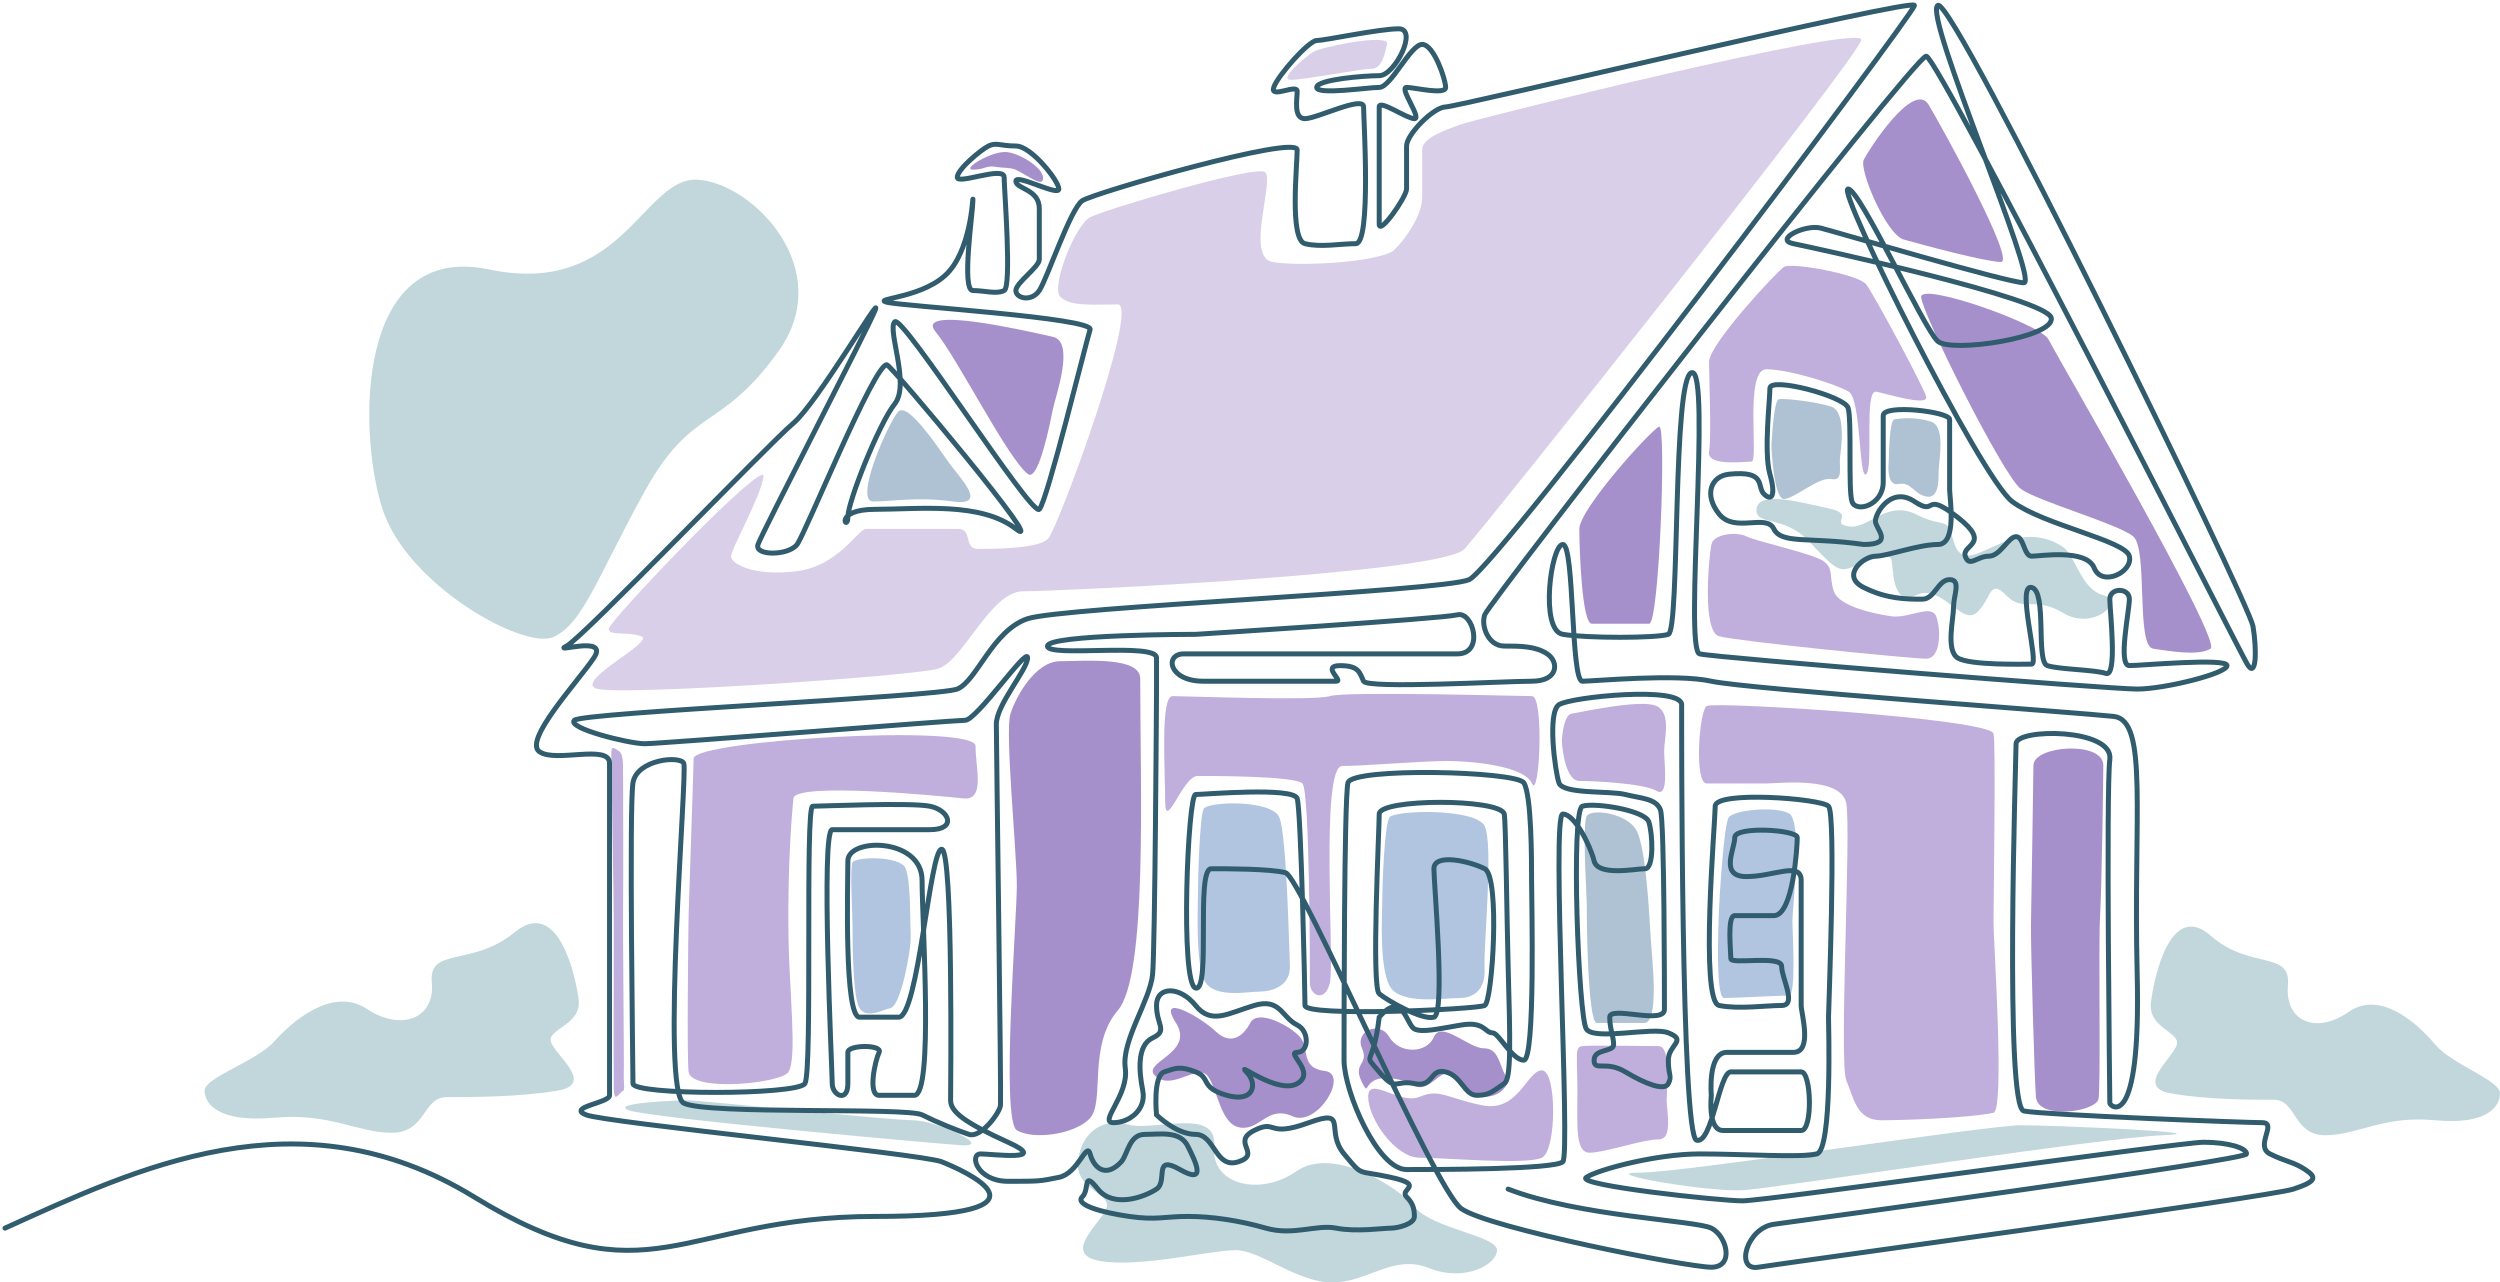 <svg width="501" height="257" viewBox="0 0 501 257" fill="none" xmlns="http://www.w3.org/2000/svg">
<path d="M410.5 68C408.998 65 384.998 56.5 384.998 59.5C384.998 62.5 401.502 95.5 405 98C408.498 100.5 424.5 105 427.5 107.5C430.5 110 427.997 129.5 431.498 130C435 130.5 440.502 131.5 443 130C445.498 128.5 412.002 71 410.5 68Z" fill="#A690CB"/>
<path d="M401 52.5C398.002 52.5 384.998 49 381.498 48C377.998 47 372.498 34 373.498 32C374.498 30 383.498 16 386.5 21C389.502 26 403.998 52.5 401 52.5Z" fill="#A690CB"/>
<path d="M243.603 206.671C246.585 209.509 249.072 207.806 250.564 204.968C252.056 202.13 258.52 205.536 260.509 207.806C262.498 210.077 260.509 214.051 265.482 214.618C270.454 215.186 264 225.971 259.017 223.7C254.035 221.43 252.553 226.538 248.575 225.971C244.598 225.403 244.099 218.592 242.11 215.753C240.121 212.915 235.149 218.592 231.669 215.753C228.188 212.915 239.625 211.212 235.647 204.968C231.669 198.724 240.62 203.833 243.603 206.671Z" fill="#A690CB"/>
<path d="M287.361 207.806C285.869 211.212 280.399 211.212 278.41 207.806C276.421 204.401 271.449 206.671 272.94 210.077C274.432 213.483 270.951 212.915 272.94 216.889C274.929 220.862 272.045 213.71 282.388 216.889C286.863 220.862 288.852 211.212 292.83 216.889C296.808 222.565 303.272 218.592 301.781 215.753C300.289 212.915 300.289 210.077 297.306 210.077C294.322 210.077 288.852 204.401 287.361 207.806Z" fill="#A690CB"/>
<path d="M243.316 229.68C242.599 237.588 252.645 239.745 259.819 234.713C266.992 229.68 279.908 237.588 283.495 241.902C287.083 246.216 300 247.654 300 250.529C300 253.405 293.541 257 286.365 254.124C279.19 251.248 274.168 257 266.992 257C259.817 257 252.642 250.529 247.62 250.529C242.597 250.529 228.247 254.124 220.354 252.686C212.461 251.248 221.071 244.778 221.789 241.902C222.506 239.026 215.333 238.307 216.051 232.556C216.768 226.804 221.073 223.929 226.096 225.366C231.118 226.804 244.034 221.772 243.316 229.68Z" fill="#C1D7DC"/>
<path d="M458.5 197.5C457.851 204.667 464.155 207.363 470.646 202.802C477.136 198.241 484.754 205.408 488 209.318C491.246 213.227 501 216.485 501 219.091C501 221.697 498.5 225.5 488 224.5C477.5 223.5 472.492 227.5 466 227.5C459.508 227.5 460.259 220.394 455.715 220.394H455.715C451.17 220.394 442.08 220.394 434.939 219.091C427.798 217.788 435.588 211.924 436.238 209.318C436.887 206.711 430.397 206.06 431.046 200.847C431.695 195.635 435 180.5 443 187.5C451 194.5 459.149 190.333 458.5 197.5Z" fill="#C1D7DC"/>
<path d="M86.536 196.868C87.231 204.066 80.476 206.774 73.522 202.193C66.569 197.612 58.406 204.811 54.929 208.737C51.451 212.664 41 215.936 41 218.554C41 221.171 43.679 224.991 54.929 223.987C66.179 222.982 71.544 227 78.5 227C85.456 227 84.651 219.862 89.52 219.862H89.52C94.389 219.862 104.128 219.862 111.779 218.554C119.43 217.245 111.084 211.355 110.388 208.737C109.693 206.12 116.647 205.465 115.951 200.23C115.255 194.995 111.714 179.793 103.143 186.824C94.571 193.855 85.84 189.669 86.536 196.868Z" fill="#C1D7DC"/>
<path d="M352.029 101.898C352.529 98.304 361.026 100.7 366.523 101.898C372.021 103.096 366.523 104.894 370.522 105.493C374.52 106.092 378.018 100.101 384.018 103.097C390.017 106.092 390.011 103.097 391.513 108.488C393.014 113.88 397.013 110.285 402.008 108.488C407.004 106.691 411.003 107.889 413.504 109.686C416.005 111.483 417 118.073 421.5 119.271C426 120.469 419.501 126.46 413.504 122.866C407.506 119.271 405.507 122.866 402.008 119.271C398.51 115.677 399.01 120.469 396.011 122.866C393.012 125.262 389.018 116.875 384.018 119.271C379.018 121.668 379.518 113.88 379.018 112.083C378.518 110.285 372.521 113.281 370.522 113.88C368.522 114.479 367.524 113.88 362.527 108.488C357.53 103.097 351.529 105.493 352.029 101.898Z" fill="#C1D7DC"/>
<path d="M138 220.5C135.999 220.5 122 221 126 222.5C130 224 185.5 229 192.5 229.5C199.5 230 187.5 224.5 183 224.5C178.5 224.5 140.001 220.5 138 220.5Z" fill="#C1D7DC"/>
<path d="M258.736 16C261.41 16 272.638 13.794 274.777 13.794C276.916 13.794 277.449 11.037 277.985 8.832C278.521 6.626 264.619 9.383 263.014 10.486C261.409 11.589 256.063 16 258.736 16Z" fill="#D9CFE8"/>
<path d="M342.5 90.5C342 93.5 349.5 92.5 351 92.5C352.5 92.5 349.5 74 354 74C358.5 74 368 77 370.5 78.5C373 80 372.5 96.5 374 95C375.5 93.5 373.5 78 376 78.5C378.5 79 386.5 81.5 386 79.5C385.5 77.5 375.5 59 374 57C372.5 55 359 52.5 357.5 53.5C356 54.5 342.5 69 342.5 72.5C342.5 76 343 87.5 342.5 90.5Z" fill="#C0AEDD"/>
<path d="M316.5 106C316.5 102 331 86 332.5 85.5C334 85 332.5 125 330.5 125H319C317 125 316.5 110 316.5 106Z" fill="#A690CB"/>
<path d="M407.502 153.385C407.502 149.385 421.504 148.385 421.504 153.385C421.504 155.677 421.185 178.385 420.845 183.885C420.504 189.385 421.044 219.039 420.504 220.39C419.506 222.885 408.503 224.385 408.005 219.885C407.748 217.56 406.944 189.385 407.003 185.385C407.062 181.385 407.502 155.318 407.502 153.385Z" fill="#A690CB"/>
<path d="M123 185C123.012 180.988 122.5 152.939 122.5 151C122.5 149.233 123.137 150 124.001 150.5C124.865 151 124.865 152.694 124.865 155.5C124.865 157.799 124.935 176.473 124.865 181.99C124.794 187.508 125.112 214.144 125 215.5C124.94 216.222 125.217 218.005 125 218.5C124 219 123.073 221.315 123 218.102C122.947 215.77 122.988 189.012 123 185Z" fill="#C0AEDD"/>
<path d="M139 152C139 148.372 195.5 144.966 195.5 149.5C195.5 154.034 197.5 160.5 193 160C188.5 159.5 159.329 156.69 159.002 160C158.73 162.753 157.838 172.651 158 187C158.132 198.651 159.813 212 158 214.838C156.555 217.101 138.727 218.919 138.006 214.838C137.634 212.729 137.921 186.719 138.006 183.092C138.091 179.464 139 153.753 139 152Z" fill="#C0AEDD"/>
<path d="M314.998 143C316.618 142.785 328.998 140 331.998 141.5C334.998 143 333.497 148 333.497 150.5C333.497 153 334.495 160 331.998 158.5C329.501 157 319.5 156.5 316.5 156.5C313.5 156.5 312.925 148.727 312.998 148.122C313.071 147.517 313.378 143.215 314.998 143Z" fill="#C0AEDD"/>
<path d="M317.101 209.638C318.697 209.447 329.762 209.638 332.374 209.638C334.985 209.638 334 218.275 334 220.5C334 222.725 335.324 228.382 332.374 228.33C329.423 228.278 321.535 231 318.579 231C315.623 231 316.115 225.66 316.115 218.539C316.114 211.418 315.505 209.829 317.101 209.638Z" fill="#C0AEDD"/>
<path d="M356.499 80C357.585 79.781 363.999 80.5 366.999 81.5C369.999 82.5 368.996 89.758 368.747 91.629C368.499 93.5 369.499 96.5 366.999 96C364.499 95.5 359.511 100 357.5 100C355.489 100 354.954 89.82 355.003 89.204C355.052 88.587 355.413 80.219 356.499 80Z" fill="#AFC2D3"/>
<path d="M379.64 84.04C380.726 83.82 384 83.5 387 84.5C390 85.5 388.5 92.5 388.5 94.5C388.5 96.5 388.5 100 386 99.5C383.5 99 383.001 96.5 380.5 97C377.999 97.5 378.451 93.117 378.5 92.5C378.549 91.883 378.554 84.259 379.64 84.04Z" fill="#AFC2D3"/>
<path d="M318.001 163.5C319.001 162 326.132 162.93 328 166.5C329.868 170.07 330.53 183.435 330.765 187.467C331 191.5 332.668 204.996 329.5 205C326.332 205.004 321.868 205 320 205C318.132 205 317.957 183.248 318.002 181.809C318.048 180.37 317 165 318.001 163.5Z" fill="#AFC2D3"/>
<path d="M346.434 163.814C347.434 162.314 355.699 161.5 358.5 163C361.301 164.5 359.199 182 359.199 184.5C359.199 187 360 199.5 358.5 199.5C357 199.5 347.368 200 345.501 200C343.633 200 344.455 183.439 344.5 182C344.545 180.561 345.434 165.314 346.434 163.814Z" fill="#B1C5E0"/>
<path d="M284.5 219.802C288.5 218.103 289.672 219.992 297 221.5C304.328 223.008 306 214.5 309 214.5C312 214.5 312 230.5 309 232C306 233.5 289.385 232 284.5 232C279.614 232 274.188 224.18 274.188 219.802C274.187 215.423 280.5 221.5 284.5 219.802Z" fill="#C0AEDD"/>
<path d="M405 225.5C398.002 225.5 337.5 235 328.5 235C319.5 235 342.5 239 349.5 238.5C356.5 238 421.002 228 433.5 227.5C445.998 227 411.998 225.5 405 225.5Z" fill="#C1D7DC"/>
<path d="M278.435 163.814C279.435 162.314 295.632 161.93 297.5 165.5C299.368 169.07 297.265 189.967 297.5 194C297.735 198.033 295.668 199.996 292.5 200C289.332 200.004 280.502 201.5 278.435 197.5C276.369 193.5 277.001 183.377 277.002 180.5C277.003 177.622 277.434 165.314 278.435 163.814Z" fill="#B1C5E0"/>
<path d="M241.213 162.103C242.008 160.585 254.893 160.197 256.379 163.809C257.865 167.421 258.313 189.419 258.5 193.5C258.687 197.581 254.922 198.716 252.402 198.72C249.881 198.724 242.857 200.237 241.213 196.19C239.57 192.142 240.072 181.899 240.073 178.988C240.074 176.076 240.417 163.621 241.213 162.103Z" fill="#B1C5E0"/>
<path d="M202.501 143C203.662 139.485 207.501 132.5 212.501 132.5C217.501 132.5 228.501 131.5 228.501 136C228.501 158 230.001 195.5 224.001 202.5C218.001 209.5 221.409 220.65 218.503 224C215.597 227.35 207.003 228.5 203.773 226.5C200.543 224.5 203.772 184.243 203.773 177.5C203.774 170.757 201.34 146.515 202.501 143Z" fill="#A690CB"/>
<path d="M170.85 172.813C171.409 171.694 180.46 171.409 181.504 174.07C182.548 176.732 182.368 184.493 182.499 187.5C182.63 190.507 180.499 201.5 178.499 202C176.499 202.5 173.154 204.482 171.999 201.5C170.845 198.519 170.848 187.654 170.848 185.503L170.848 185.5C170.849 183.355 170.291 173.931 170.85 172.813Z" fill="#B1C5E0"/>
<path d="M343.001 109C343.502 107 348.002 106.5 350.002 107.5C352.002 108.5 363.502 111 365.502 112.5C367.502 114 366.502 115.5 367.502 118.5C368.502 121.5 375.502 123 379.002 123.5C382.502 124 387.002 121 388.002 123.5C389.002 126 389 132 386 132C383 132 348 128.5 344.5 127.5C341 126.5 342.5 111 343.001 109Z" fill="#C0AEDD"/>
<path d="M194.998 34C197.498 34 197.5 33 200 33.5C200.733 33.647 202.513 33.552 203.5 34C205.878 35.08 208.646 37.413 209 36C209.5 34 205 31 202 30.5C199 30 192.498 34 194.998 34Z" fill="#A690CB"/>
<path d="M210.999 67.5C206.497 66.5 183 61 187.499 66.5C191.998 72 201.998 92 205.999 95C208.14 96.605 210.499 84.5 210.999 82C211.499 79.5 215.5 68.5 210.999 67.5Z" fill="#A690CB"/>
<path d="M180.002 82.5C178.117 84.5 171.001 100.5 175.003 100.5C179.004 100.5 183.762 99.5 191.002 100.5C198.242 101.5 192.242 95.682 190.002 92.5C187.762 89.318 181.887 80.5 180.002 82.5Z" fill="#AFC2D3"/>
<path d="M212.502 59.5C210.502 57.5 215.502 45 218.502 43.5C221.502 42 251.502 33 253.502 34.5C255.502 36 249.502 51.5 255.002 52.5C260.502 53.5 277.002 52.5 279.502 50C282.002 47.5 285.002 43 285.002 39.5V30C285.002 27.5 290.002 26 292.502 25C295.002 24 373.502 4.5 373.002 8C372.502 11.5 298.002 105 293.502 110C289.002 115 211.502 118.5 205 118.5C198.498 118.5 193.003 132.5 188.002 134C183 135.5 124.002 139.5 119.502 138C115.002 136.5 131.502 128.5 128.502 127.5C125.502 126.5 122.002 127.5 122.002 126C122.002 124.5 153.502 91.5 153.002 95.5C152.502 99.5 146.502 110 146.502 111.5C146.502 113 151.002 115.5 159.502 114.5C168.002 113.5 172.002 106 173.502 106H192.002C195.002 106 193.002 110 196.002 110C199.002 110 208.002 110 210.002 108C212.002 106 228.502 61 224.002 61C219.502 61 214.502 61.5 212.502 59.5Z" fill="#D9CFE8"/>
<path d="M342 157H354C356.5 157 369 155.5 370 161C371 166.5 368.5 213 370 216.5C371.5 220 372 224.5 377 224.5C382 224.5 395 224 399.5 223C401.78 222.493 399.5 188.5 399.5 185C399.5 181.5 399.993 148.48 399.5 147C398.5 144 343.502 140.5 342 141.5C340.498 142.5 339.5 157 342 157Z" fill="#C0AEDD"/>
<path d="M262.499 197C262.499 199.5 265.499 201 266.499 197C267.499 193 264.5 153.5 269 153.5C273.5 153.5 284.999 152.5 289.999 152.5C295 152.5 305.499 153.5 306.999 157C308.5 160.5 309.499 139.5 306.999 139.5C304.499 139.5 269.499 138.5 266.499 139.5C263.5 140.5 237.499 139.5 234.999 139.5C232.499 139.5 233.498 154 233.498 160.5C233.498 167 236.999 155.5 239.999 155.5C242.999 155.5 259.5 155.5 261 157C262.499 158.499 262.499 194.47 262.499 196.997V197Z" fill="#C0AEDD"/>
<path d="M1 246.122C27 234.378 59.85 218.306 95 239.859C130.15 261.411 136.244 243.773 175.392 243.773C214.54 243.773 192.617 234.379 188.702 232.812C184.787 231.246 121.367 224.983 117.452 223.417C113.538 221.851 122.15 221.069 122.15 219.503C122.15 217.937 122.15 156.879 122.15 152.957C122.15 149.035 111.189 152.957 108.057 150.608C104.925 148.259 115.886 136.515 119.018 131.818C122.15 127.121 110.406 131.036 113.538 129.47C116.669 127.904 154.252 88.76 158.95 84.845C163.647 80.93 176.958 58.227 175.392 62.141C173.826 66.055 152.686 106.765 151.903 109.114C151.12 111.463 158.042 111.378 159.733 109.114C161.424 106.851 175.291 72.717 177.741 73.101C178.616 73.238 210.625 111.463 203.579 105.983C196.532 100.503 184.004 102.069 175.392 102.069C166.779 102.069 169.911 106.766 169.911 103.635C169.911 100.503 176.175 84.845 179.307 80.93C182.439 77.016 177.741 66.055 179.307 64.49C180.873 62.924 206.71 103.635 208.276 102.069C209.842 100.503 217.672 68.404 218.455 66.055C219.238 63.707 180.873 61.358 177.741 60.575C174.609 59.792 185.57 59.792 190.268 54.312C194.966 48.832 194.966 37.871 194.966 40.22C194.966 42.569 192.617 58.227 194.966 58.227C197.315 58.227 199.664 59.009 201.23 58.227C202.796 57.444 201.23 37.871 201.23 35.523C201.23 33.174 191.834 37.088 191.834 35.523C191.834 33.957 196.532 30.042 198.098 29.259C199.664 28.476 200.447 29.259 203.579 29.259C206.71 29.259 212.191 36.305 212.191 37.871C212.191 39.437 203.579 34.74 203.579 36.305C203.579 37.871 208.276 37.871 208.276 41.786C208.276 45.7 208.276 50.398 208.276 51.963C208.276 53.529 203.579 56.661 203.579 58.227C203.579 59.792 206.71 60.575 208.276 58.227C209.842 55.878 214.54 41.786 216.889 40.22C219.238 38.654 259.952 26.911 259.952 30.042C259.952 33.174 258.386 48.049 261.518 48.832C264.65 49.615 268.565 48.832 271.697 48.832C274.828 48.832 273.262 23.779 273.262 21.43C273.262 19.082 263.867 23.779 261.518 23.779C259.169 23.779 259.952 19.865 259.952 18.299C259.952 16.733 254.471 19.865 255.254 17.516C256.037 15.167 262.301 8.121 263.867 8.121C265.433 8.121 276.394 5.772 280.309 5.772C284.224 5.772 279.526 15.167 276.394 15.167C273.262 15.167 263.867 15.95 263.867 17.516C263.867 19.082 274.045 17.516 276.394 17.516C278.743 17.516 282.658 8.904 285.007 8.904C287.356 8.904 289.705 15.95 289.705 17.516C289.705 19.082 283.441 17.516 281.875 17.516C280.309 17.516 285.007 23.779 283.441 23.779C281.875 23.779 276.394 19.865 276.394 21.43C276.394 22.996 276.394 42.569 276.394 44.917C276.394 47.266 281.875 39.437 281.875 37.871C281.875 36.305 281.875 31.608 281.875 29.259C281.875 26.911 287.356 21.43 289.705 21.43C292.054 21.43 383.661 -0.486 383.661 1.08C383.661 2.646 299.883 113.812 294.403 116.168C288.922 118.525 212.974 121.641 205.927 123.99C198.881 126.339 195.749 136.516 191.834 138.082C187.919 139.648 116.669 142.772 115.103 144.345C113.538 145.918 126.065 149.043 129.197 149.043C132.329 149.043 191.051 144.345 193.4 144.345C195.749 144.345 205.927 129.462 205.927 131.818C205.927 134.175 199.664 141.214 199.664 145.136C199.664 149.058 200.664 219.935 200.5 221.5C200.336 223.065 196.532 228.123 194.183 227.332C191.834 226.542 187.919 224.983 184.787 223.417C181.656 221.851 141.724 223.426 137.027 221.069C132.329 218.712 137.809 154.53 137.027 152.957C136.244 151.384 127.631 152.174 126.848 156.871C126.065 161.569 126.848 214.798 126.848 217.155C126.848 219.511 159.733 219.503 161.298 217.155C162.864 214.806 161.298 161.569 162.864 161.569C164.43 161.569 182.439 160.786 186.353 161.569C190.268 162.352 191.834 166.266 186.353 166.266C180.873 166.266 169.128 166.266 166.779 166.266C164.43 166.266 166.779 214.806 166.779 217.155C166.779 219.503 169.911 221.069 169.911 217.155C169.911 213.24 169.911 212.457 169.911 210.891C169.911 209.326 176.958 209.326 176.175 210.891C175.392 212.457 173.826 219.503 176.175 219.503C178.524 219.503 179.306 219.503 183.221 219.503C187.136 219.503 184.787 185.071 184.787 176.451C184.788 167.832 169.911 167.832 169.911 172.529C169.911 177.227 169.128 203.845 172.26 203.845C175.392 203.845 176.175 203.845 180.09 203.845C184.004 203.845 186.353 170.188 188.702 170.188C191.051 170.188 190.5 218.152 190.5 220.5C190.5 222.848 193.4 224.991 202.012 228.905C210.625 232.82 198.881 231.246 196.532 231.246C194.183 231.246 195.749 236.734 202.012 236.734C208.276 236.734 208.276 236.734 212.191 235.944C216.106 235.154 217.764 228.639 218.455 231.246C219.146 233.854 221.455 236.307 224.719 232.812C226.024 231.247 226.285 227.332 229.416 227.332C232.548 227.332 236.463 226.549 238.029 229.681C239.595 232.812 241.944 237.51 236.463 234.378C230.982 231.246 234.114 236.726 231.765 238.292C229.416 239.859 223.153 242.207 220.021 238.292C216.889 234.377 218.455 238.285 216.889 239.859C215.323 241.432 220.804 242.99 226.285 243.773C231.765 244.556 233.331 243.773 238.029 243.773C242.727 243.773 248.208 244.548 253.688 246.122C259.169 247.695 263.867 245.331 267.782 246.122C271.697 246.912 277.177 246.122 278.743 246.122C279.996 246.122 283.441 245.346 283.441 243.773C283.441 242.2 283.128 241.111 281.875 239.859C280.309 238.292 285.79 237.51 278.743 235.944C271.697 234.378 273.262 235.944 269.348 231.246C265.433 226.549 270.393 222.034 262.301 224.983C253.688 228.123 256.037 224.192 251.339 226.549C246.641 228.905 252.905 231.246 248.208 232.812C243.51 234.379 243.51 227.332 239.595 227.332C235.68 227.332 231.765 223.417 231.765 223.417C231.765 223.417 230.982 215.589 233.331 214.806C235.68 214.023 236.463 213.612 239.595 214.806C242.727 216 240.378 217.937 245.859 219.503C251.339 221.069 252.122 217.154 249.773 214.806C247.425 212.458 256.037 219.404 259.952 217.155C263.867 214.905 257.603 210.891 259.952 210.891C262.301 210.891 262.458 206.664 259.952 205.411C256.82 203.845 256.566 199.938 251.339 201.497C246.113 203.055 242.727 205.411 239.595 201.497C236.463 197.582 231.765 197.582 231.765 201.497C231.765 205.411 234.114 206.544 230.982 208C227.851 209.456 228.217 214.586 229 218.5C229.783 222.414 226.285 224.983 223.153 224.983C220.021 224.983 226.285 219.503 225.502 214.023C224.719 208.543 230.5 200.5 230.982 195.233C231.465 189.967 231.765 139.648 231.765 138.082C231.765 136.516 231.765 134.958 231.765 131.818C231.765 128.679 209.842 131.818 209.915 129.47C209.988 127.121 239.595 127.121 239.595 127.121C239.595 127.121 288.922 124.005 292.054 123.214C295.186 122.424 297.534 131.036 292.054 131.036C286.573 131.036 241.161 131.036 237.246 131.036C233.331 131.036 234.114 136.516 241.161 136.516C248.208 136.516 266.216 136.516 267.782 136.516C269.348 136.516 264.65 133.392 268.565 133.392C272.48 133.392 272.48 134.95 273.262 136.516C274.045 138.082 301.449 136.516 306.93 136.516C312.411 136.516 312.411 132.602 310.062 131.036C307.713 129.47 304.581 129.47 301.449 129.47C298.317 129.47 296.751 125.563 297.534 123.214C298.318 120.866 383.66 11.268 386.009 11.26C388.358 11.253 448.5 129.958 450.345 133.089C452.189 136.221 452.283 130.197 451.5 125.5C450.717 120.803 391.49 -0.498 388.358 1.075C385.226 2.648 408.715 56.661 405.584 56.668C402.452 56.676 368.001 46.498 364.869 45.708C361.738 44.917 355.474 48.041 359.389 48.832C363.303 49.622 410.281 59.8 411.064 63.714C411.847 67.629 391.116 70.768 388.358 68.412C385.601 66.055 372.699 37.864 370.35 37.871C368.001 37.879 396.971 95.798 403.235 100.503C409.498 105.208 425.941 108.324 426.724 111.463C427.507 114.603 421.243 117.727 419.677 113.82C418.111 109.913 408.716 111.463 407.15 111.463C405.584 111.463 405.584 107.549 404.018 107.549C402.452 107.549 400.886 111.463 398.537 111.463C396.188 111.463 394.622 113.813 393.839 111.463C393.056 109.114 399.32 109.115 392.273 103.635C385.227 98.154 388.358 103.642 383.661 100.503C378.966 97.366 375.831 102.859 375.831 104.425C375.831 105.991 379.746 109.114 373.482 109.114C362.521 107.549 357.04 109.114 355.474 105.983C353.908 102.852 347.632 106.914 344.5 103C341.368 99.085 342.946 95.389 346.5 95.03C354.085 94.263 352 97.497 353.5 99C355 100.503 355.944 99.414 354.691 95.03C353.438 90.646 354.691 80.155 354.691 77.806C354.691 75.458 369.567 79.38 370.35 81.721C371.133 84.062 370.35 98.147 371.133 100.503C371.916 102.859 377.397 101.278 377.397 96.596C377.397 91.914 377.397 85.635 377.397 83.279C377.397 80.923 390.707 82.489 390.707 84.062C390.707 85.635 390.707 96.588 390.707 98.154C390.707 99.72 392.273 109.114 388.358 109.114C384.443 109.114 378.18 111.463 375.831 111.463C373.482 111.463 368.784 115.378 373.482 117.727C378.18 120.075 382.095 120.075 385.227 120.075C387.732 120.075 388.358 116.161 390.707 116.161C393.056 116.161 391.49 119.3 391.49 121.649C391.49 123.997 389.925 130.252 392.273 131.818C394.622 133.385 405.584 133.089 407.15 133.089C408.716 133.089 404.018 116.951 407.15 117.727C410.281 118.502 407.933 132.594 410.281 133.385C412.63 134.175 419.677 134.182 422.026 134.958C424.375 135.733 422.809 122.432 422.809 120.075C422.809 117.719 426.724 117.719 426.724 120.075C426.724 122.432 424.375 133.385 426.724 133.385C429.072 133.385 446.298 131.811 446.298 133.385C446.298 134.958 433.77 138.089 428.29 138.089C422.809 138.089 343.729 131.818 340.598 131.036C337.466 130.253 342.946 73.884 339.032 74.675C335.117 75.465 336.683 126.331 334.334 127.121C331.985 127.912 317.892 127.912 313.194 127.121C308.496 126.331 310.845 109.114 313.194 109.114C315.543 109.114 314.76 136.516 317.109 136.516C319.457 136.516 335.9 134.95 342.946 136.516C349.993 138.082 416.612 142.794 423.592 143.57C430.571 144.345 427.506 163.142 428.29 195.233C429.073 227.325 422.809 221.695 422.809 221.069C422.809 220.443 422.026 158.452 422.809 152.182C423.592 145.911 404.018 145.911 404.018 149.05C404.018 152.189 401.669 221.852 405.584 222.642C409.498 223.433 450.213 224.983 453.345 224.983C456.476 224.983 451.779 229.68 454.91 231.246C458.042 232.812 459.608 232.812 461.957 234.378C464.306 235.944 464.306 236.726 459.608 238.292C454.911 239.859 357.04 253.175 352.342 253.951C347.644 254.726 349.993 246.122 355.474 245.346C360.955 244.571 450.213 232.499 450.213 231.246C450.213 229.994 446.298 228.905 441.6 228.905C436.902 228.905 353.908 240.649 349.21 240.649C344.512 240.649 315.542 237.517 317.892 235.944C320.241 234.371 331.985 231.246 340.598 231.246C349.21 231.246 360.954 232.037 364.086 231.246C367.218 230.455 366.435 205.411 366.435 203.845C366.435 202.279 368.001 163.135 366.435 161.569C364.869 160.003 343.729 158.43 343.729 161.569C343.729 164.708 340.598 200.706 344.512 201.497C348.427 202.287 353.908 201.497 357.04 201.497C360.172 201.497 357.04 196.024 357.04 193.668C357.04 191.311 346.861 193.362 346.861 192.109C346.861 190.544 346.078 183.49 347.644 183.49C349.21 183.49 351.559 183.49 355.474 183.49C359.389 183.49 360.172 169.405 360.172 167.84C360.172 166.274 347.644 165.491 347.644 167.84C347.644 170.188 344.512 175.668 349.993 175.668C355.474 175.668 360.955 172.537 360.955 176.451C360.955 180.366 360.955 199.923 360.955 201.497C360.955 203.07 363.304 210.891 359.389 210.891C355.474 210.891 349.993 210.891 346.078 210.891C342.163 210.891 342.946 219.503 342.946 219.503C342.946 219.503 342.163 226.549 345.295 226.549C348.427 226.549 358.606 226.549 360.955 226.549C363.304 226.549 363 214.806 360.955 214.806C358.909 214.806 349.21 214.806 346.861 214.806C344.512 214.806 343.132 229.29 340 228.5C336.868 227.71 337 145.018 337 141.221C337 137.425 314.759 139.655 312.411 141.221C310.062 142.787 311.627 154.523 312.411 156.871C313.194 159.22 322.589 158.43 325.721 159.22C328.853 160.011 331.985 160.011 332.768 162.359C333.551 164.708 333.551 199.148 333.551 202.287C333.551 205.426 322.589 201.497 322.589 203.845C322.589 206.194 323.372 207.76 323.372 209.326C323.372 210.891 319.457 210.108 319.457 212.457C319.457 214.806 321.806 212.457 325.721 214.806C329.636 217.155 333.551 218.72 334.334 217.155C335.117 215.589 334.334 215.589 334.334 212.457C334.334 209.326 338.249 208.543 334.334 206.977C331.202 205.724 319.457 208.627 317.892 206.194C316.326 203.761 314.76 162.352 317.109 161.569C319.457 160.786 329.636 162.352 330.419 164.708C331.202 167.064 331.515 174.095 329.636 174.095C327.757 174.095 320.24 175.668 319.457 172.529C318.675 169.39 315.543 163.135 313.194 163.135C310.845 163.135 314.76 231.247 313.194 232.812C311.628 234.378 287.693 234.378 281.875 234.378C276.057 234.378 269.347 218.728 269.348 212.457C269.348 206.186 269.347 160.011 270.131 156.871C270.914 153.732 303.798 154.523 305.364 156.871C306.93 159.22 306.93 172.537 306.93 176.451C306.93 180.366 307.713 212.457 305.364 212.457C303.015 212.457 300.353 206.977 299.1 206.977C297.534 206.977 297.534 204.628 292.837 205.411C288.139 206.194 285.007 206.977 283.441 206.194C281.875 205.411 281.092 198.365 276.394 203.845C275.142 214.493 272.874 210.612 276.394 214.806C279.914 219 279.526 216.309 283.441 217.155C287.356 218 286.5 214 289.705 214.806C292.91 215.612 293.463 219.503 295.969 219.503C298.474 219.503 299.1 218.714 301.449 217.155C302.874 216.208 302.64 208.794 302.232 193.668C301.968 183.858 301.757 164.367 301.449 163.135C300.666 160.003 276.394 160.003 276.394 163.135C276.394 166.266 274.789 197.796 276.394 199.148C278 200.5 285 204.5 287.356 203.845C289.712 203.191 287.356 177.227 287.356 174.095C287.356 170.964 294.403 172.529 297.534 174.095C300.666 175.661 299.1 200.706 297.534 201.497C295.968 202.287 261.518 203.845 261.518 201.497C261.518 199.148 260.735 162.359 259.952 160.011C259.169 157.662 241.161 159.22 239.595 159.22C238.029 159.22 236.463 197.21 239.595 198C242.727 198.79 239.595 174.095 242.727 174.095C245.859 174.095 254.471 174.095 257.603 174.886C260.735 175.676 287.356 238.293 292.837 242.207C298.317 246.122 338.249 253.958 342.946 253.951C347.644 253.943 346.078 247.687 342.946 246.122C339.815 244.556 316.325 243.773 302.232 238.292" stroke="#305C6E" stroke-linecap="round"/>
<path d="M110.82 127.686C104.876 130.202 81.553 117.248 76.636 101.972C71.719 86.697 71.129 48.336 98.005 53.995C124.881 59.654 128.849 35.271 139.903 36.017C150.958 36.762 167.678 53.997 156.064 70.299C144.45 86.601 138.767 81.162 129.215 98.433C119.663 115.704 116.764 125.169 110.82 127.686Z" fill="#C1D7DC"/>
</svg>
